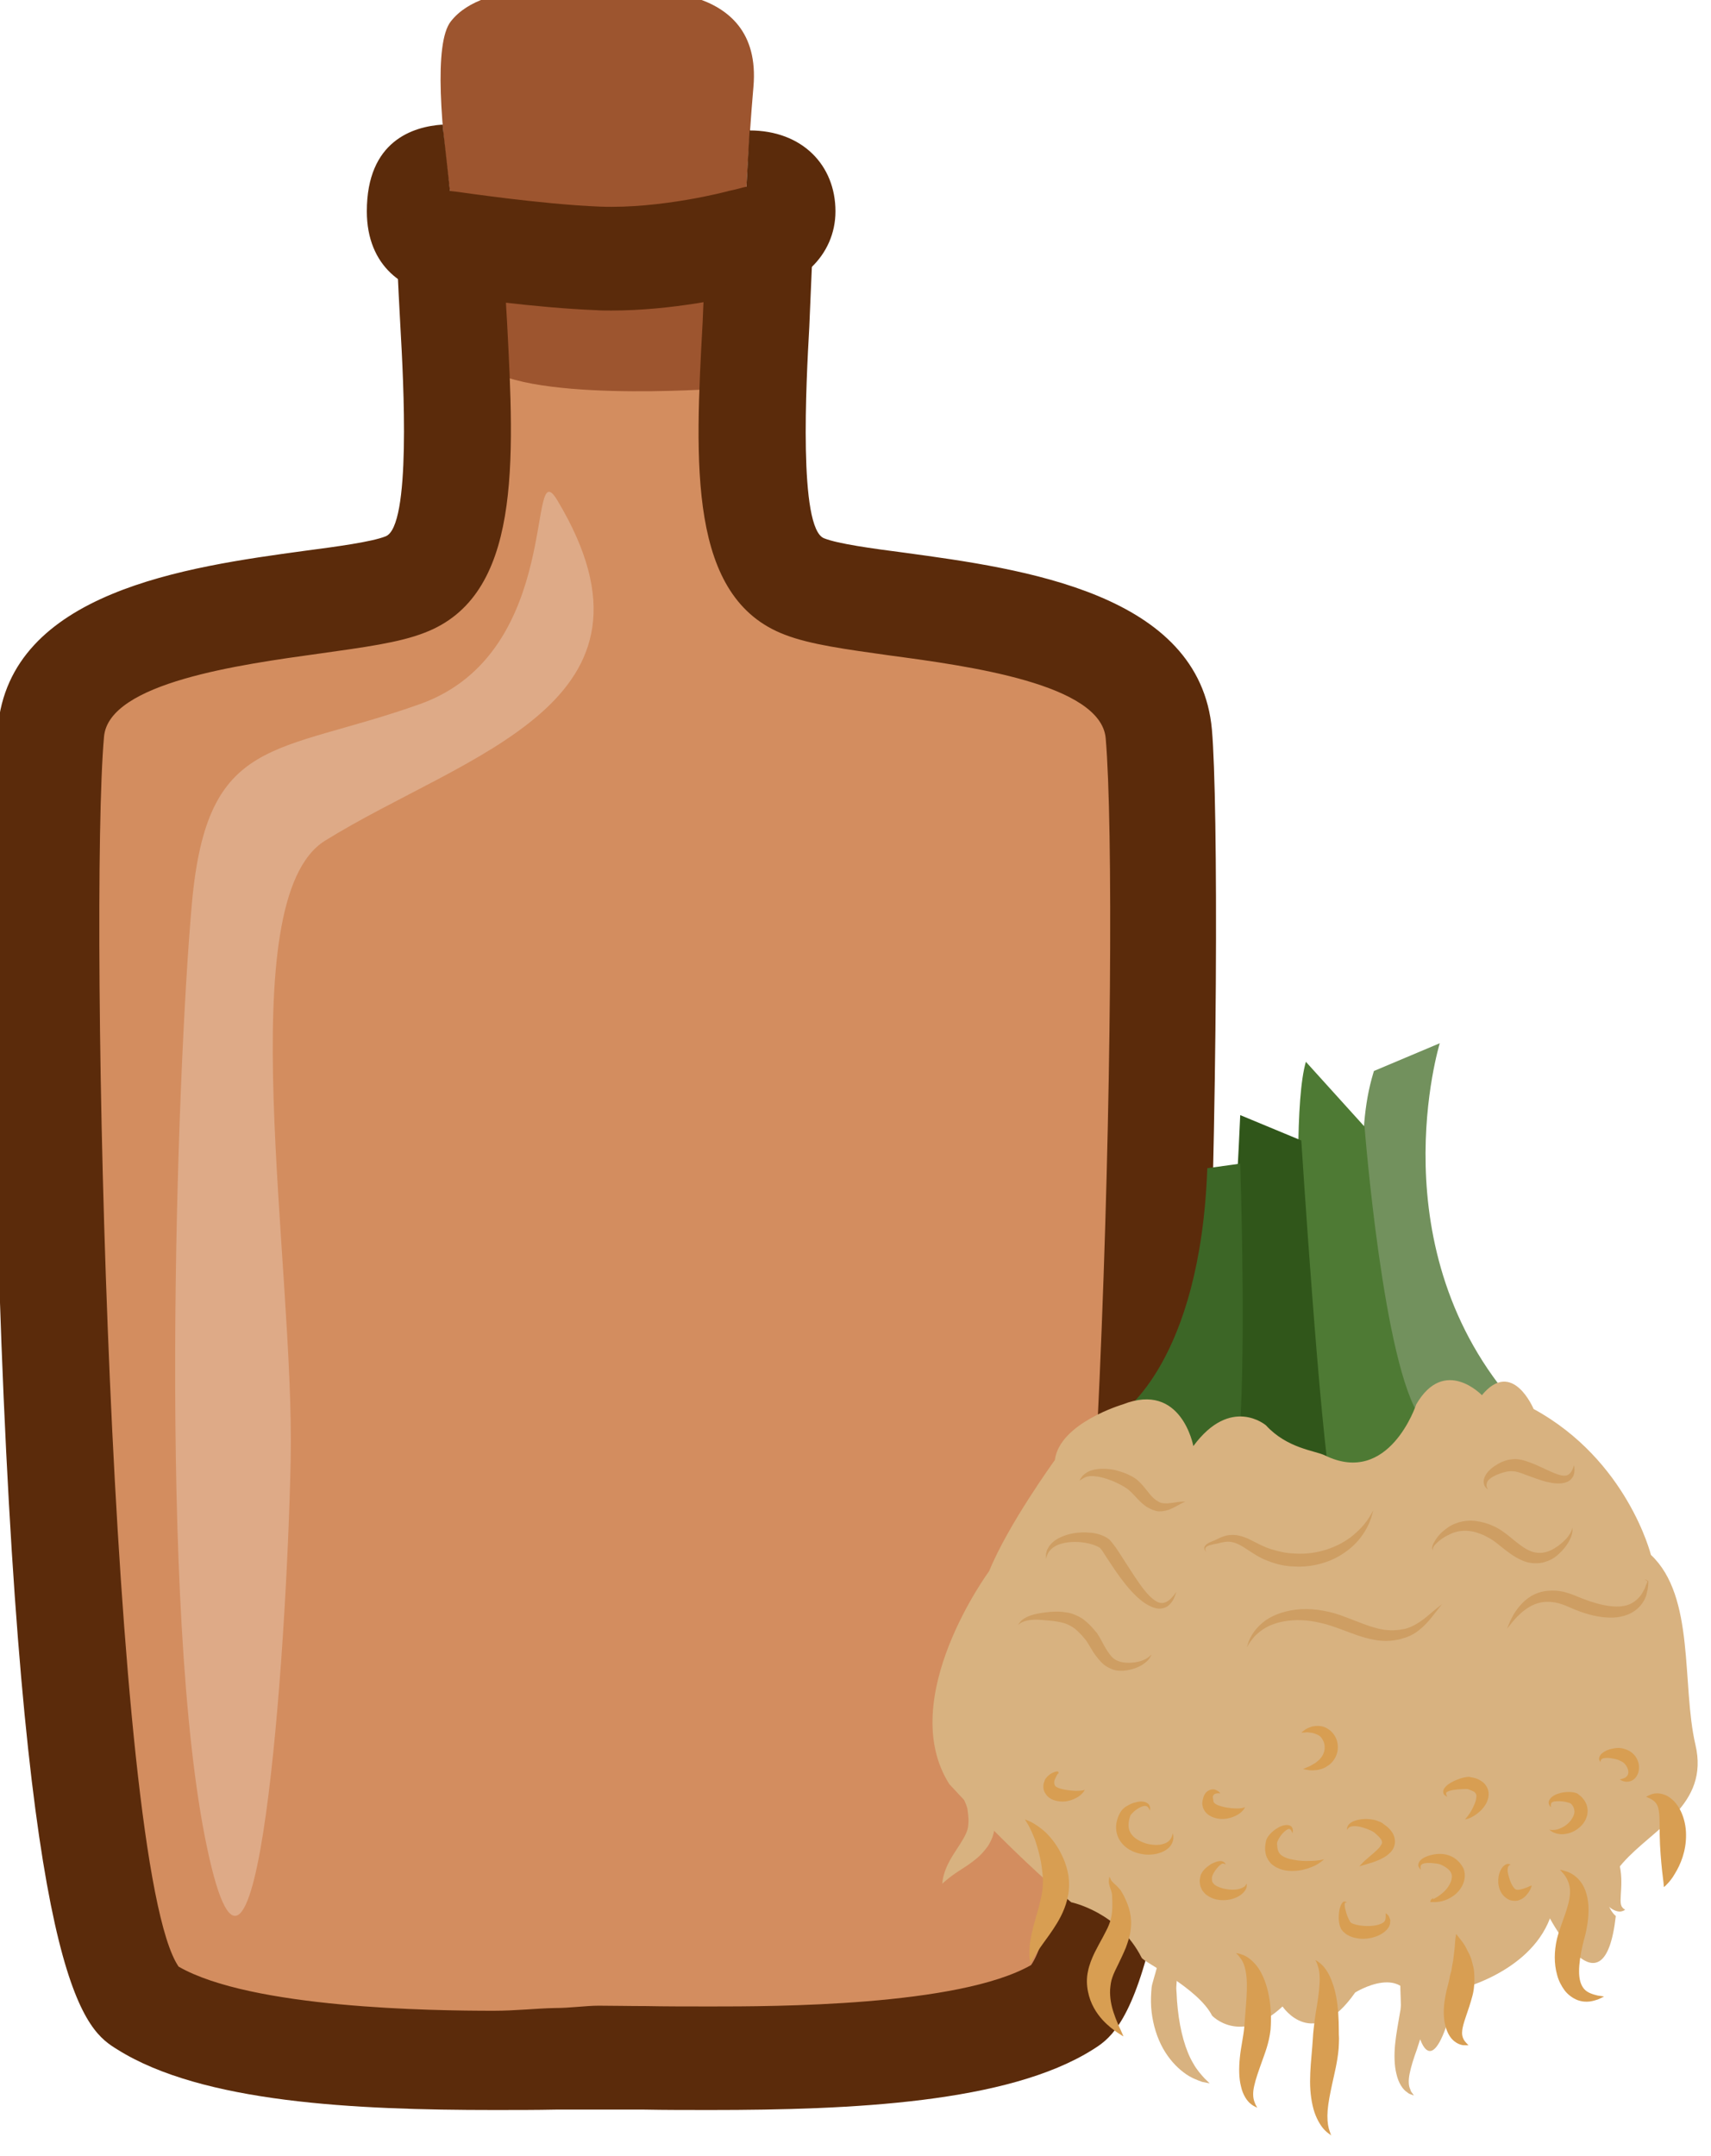 <?xml version="1.0" encoding="UTF-8" standalone="no"?>
<!-- Created with Inkscape (http://www.inkscape.org/) -->

<svg
   xmlns:dc="http://purl.org/dc/elements/1.1/"
   xmlns:cc="http://creativecommons.org/ns#"
   xmlns:rdf="http://www.w3.org/1999/02/22-rdf-syntax-ns#"
   xmlns:svg="http://www.w3.org/2000/svg"
   xmlns="http://www.w3.org/2000/svg"
   xmlns:sodipodi="http://sodipodi.sourceforge.net/DTD/sodipodi-0.dtd"
   xmlns:inkscape="http://www.inkscape.org/namespaces/inkscape"
   width="293.015mm"
   height="369.03mm"
   viewBox="0 0 293.015 369.03"
   version="1.1"
   id="svg8"
   inkscape:version="0.92.4 (5da689c313, 2019-01-14)"
   sodipodi:docname="Aroma celerové.svg">
  <defs
     id="defs2">
    <style
       type="text/css"
       id="style2"><![CDATA[
    .fil5 {fill:#2D1106;fill-rule:nonzero}
    .fil4 {fill:#562314;fill-rule:nonzero}
    .fil2 {fill:#5B2B0B;fill-rule:nonzero}
    .fil1 {fill:#9D552F;fill-rule:nonzero}
    .fil0 {fill:#E0E0E0;fill-rule:nonzero}
    .fil6 {fill:#E5E5E5;fill-rule:nonzero}
    .fil7 {fill:white;fill-rule:nonzero}
    .fil3 {fill:white;fill-rule:nonzero;}
   ]]></style>
    <style
       type="text/css"
       id="style2-3"><![CDATA[
    .fil2 {fill:#662E12;fill-rule:nonzero}
    .fil1 {fill:#7FA53D;fill-rule:nonzero}
    .fil3 {fill:#9B8138;fill-rule:nonzero}
    .fil0 {fill:#AACC79;fill-rule:nonzero}
   ]]></style>
    <style
       type="text/css"
       id="style2-34"><![CDATA[
    .fil0 {fill:#449306;fill-rule:nonzero}
   ]]></style>
    <style
       type="text/css"
       id="style2-6"><![CDATA[
    .fil1 {fill:#A63621;fill-rule:nonzero}
    .fil0 {fill:#45AF51;fill-rule:nonzero}
    .fil2 {fill:#ECC500;fill-rule:nonzero}
   ]]></style>
    <style
       type="text/css"
       id="style2-0"><![CDATA[
    .fil1 {fill:#8E8530;fill-rule:nonzero}
    .fil0 {fill:#A39C43;fill-rule:nonzero}
    .fil2 {fill:#A89F4A;fill-rule:nonzero}
    .fil3 {fill:#BFB85A;fill-rule:nonzero}
   ]]></style>
    <style
       type="text/css"
       id="style2-33"><![CDATA[
    .str0 {stroke:white;stroke-width:70.56}
    .fil1 {fill:#2E0F57;fill-rule:nonzero}
    .fil4 {fill:#451682;fill-rule:nonzero}
    .fil2 {fill:#8F6EC4;fill-rule:nonzero}
    .fil3 {fill:#B09ADB;fill-rule:nonzero}
    .fil0 {fill:white;fill-rule:nonzero}
   ]]></style>
    <style
       type="text/css"
       id="style2-69"><![CDATA[
    .fil1 {fill:#1D1928;fill-rule:nonzero}
    .fil3 {fill:#2D293D;fill-rule:nonzero}
    .fil2 {fill:#363349;fill-rule:nonzero}
    .fil0 {fill:#4B7903;fill-rule:nonzero}
    .fil4 {fill:#7C6447;fill-rule:nonzero}
    .fil5 {fill:#8E795C;fill-rule:nonzero}
   ]]></style>
    <style
       type="text/css"
       id="style2-07"><![CDATA[
    .fil5 {fill:#45AF51;fill-rule:nonzero}
    .fil4 {fill:#662E12;fill-rule:nonzero}
    .fil2 {fill:#93360C;fill-rule:nonzero}
    .fil3 {fill:#BF5D36;fill-rule:nonzero}
    .fil1 {fill:#CC5E21;fill-rule:nonzero}
    .fil0 {fill:#EAB234;fill-rule:nonzero}
   ]]></style>
    <style
       type="text/css"
       id="style2-2"><![CDATA[
    .fil0 {fill:#287C1C;fill-rule:nonzero}
    .fil5 {fill:#890A0A;fill-rule:nonzero}
    .fil2 {fill:#961212;fill-rule:nonzero}
    .fil4 {fill:#A30D0D;fill-rule:nonzero}
    .fil1 {fill:#AF1B1B;fill-rule:nonzero}
    .fil6 {fill:#B72020;fill-rule:nonzero}
    .fil3 {fill:#D14242;fill-rule:nonzero}
   ]]></style>
    <style
       type="text/css"
       id="style2-7"><![CDATA[
    .fil5 {fill:#2D1106;fill-rule:nonzero}
    .fil4 {fill:#562314;fill-rule:nonzero}
    .fil2 {fill:#5B2B0B;fill-rule:nonzero}
    .fil1 {fill:#9D552F;fill-rule:nonzero}
    .fil0 {fill:#E0E0E0;fill-rule:nonzero}
    .fil6 {fill:#E5E5E5;fill-rule:nonzero}
    .fil7 {fill:white;fill-rule:nonzero}
    .fil3 {fill:white;fill-rule:nonzero;}
   ]]></style>
    <style
       type="text/css"
       id="style2-3-4"><![CDATA[
    .fil2 {fill:#662E12;fill-rule:nonzero}
    .fil1 {fill:#7FA53D;fill-rule:nonzero}
    .fil3 {fill:#9B8138;fill-rule:nonzero}
    .fil0 {fill:#AACC79;fill-rule:nonzero}
   ]]></style>
    <style
       type="text/css"
       id="style2-34-5"><![CDATA[
    .fil0 {fill:#449306;fill-rule:nonzero}
   ]]></style>
    <style
       type="text/css"
       id="style2-6-8"><![CDATA[
    .fil1 {fill:#A63621;fill-rule:nonzero}
    .fil0 {fill:#45AF51;fill-rule:nonzero}
    .fil2 {fill:#ECC500;fill-rule:nonzero}
   ]]></style>
    <style
       type="text/css"
       id="style2-0-1"><![CDATA[
    .fil1 {fill:#8E8530;fill-rule:nonzero}
    .fil0 {fill:#A39C43;fill-rule:nonzero}
    .fil2 {fill:#A89F4A;fill-rule:nonzero}
    .fil3 {fill:#BFB85A;fill-rule:nonzero}
   ]]></style>
    <style
       type="text/css"
       id="style2-33-5"><![CDATA[
    .str0 {stroke:white;stroke-width:70.56}
    .fil1 {fill:#2E0F57;fill-rule:nonzero}
    .fil4 {fill:#451682;fill-rule:nonzero}
    .fil2 {fill:#8F6EC4;fill-rule:nonzero}
    .fil3 {fill:#B09ADB;fill-rule:nonzero}
    .fil0 {fill:white;fill-rule:nonzero}
   ]]></style>
    <style
       type="text/css"
       id="style2-69-2"><![CDATA[
    .fil1 {fill:#1D1928;fill-rule:nonzero}
    .fil3 {fill:#2D293D;fill-rule:nonzero}
    .fil2 {fill:#363349;fill-rule:nonzero}
    .fil0 {fill:#4B7903;fill-rule:nonzero}
    .fil4 {fill:#7C6447;fill-rule:nonzero}
    .fil5 {fill:#8E795C;fill-rule:nonzero}
   ]]></style>
    <style
       type="text/css"
       id="style2-07-7"><![CDATA[
    .fil5 {fill:#45AF51;fill-rule:nonzero}
    .fil4 {fill:#662E12;fill-rule:nonzero}
    .fil2 {fill:#93360C;fill-rule:nonzero}
    .fil3 {fill:#BF5D36;fill-rule:nonzero}
    .fil1 {fill:#CC5E21;fill-rule:nonzero}
    .fil0 {fill:#EAB234;fill-rule:nonzero}
   ]]></style>
    <style
       type="text/css"
       id="style2-2-8"><![CDATA[
    .fil0 {fill:#287C1C;fill-rule:nonzero}
    .fil5 {fill:#890A0A;fill-rule:nonzero}
    .fil2 {fill:#961212;fill-rule:nonzero}
    .fil4 {fill:#A30D0D;fill-rule:nonzero}
    .fil1 {fill:#AF1B1B;fill-rule:nonzero}
    .fil6 {fill:#B72020;fill-rule:nonzero}
    .fil3 {fill:#D14242;fill-rule:nonzero}
   ]]></style>
    <style
       type="text/css"
       id="style2-4"><![CDATA[
    .fil3 {fill:#4F78EE;fill-rule:nonzero}
    .fil4 {fill:#5C2123;fill-rule:nonzero}
    .fil9 {fill:#6022D6;fill-rule:nonzero}
    .fil1 {fill:#68652F;fill-rule:nonzero}
    .fil7 {fill:#7C7A89;fill-rule:nonzero}
    .fil5 {fill:#7F8599;fill-rule:nonzero}
    .fil6 {fill:#B9BABE;fill-rule:nonzero}
    .fil8 {fill:#CDCFD3;fill-rule:nonzero}
    .fil2 {fill:#E5C923;fill-rule:nonzero}
    .fil0 {fill:#F2E8BB;fill-rule:nonzero}
   ]]></style>
    <style
       type="text/css"
       id="style2-5"><![CDATA[
    .fil5 {fill:#2D1106;fill-rule:nonzero}
    .fil4 {fill:#562314;fill-rule:nonzero}
    .fil2 {fill:#5B2B0B;fill-rule:nonzero}
    .fil1 {fill:#9D552F;fill-rule:nonzero}
    .fil0 {fill:#E0E0E0;fill-rule:nonzero}
    .fil6 {fill:#E5E5E5;fill-rule:nonzero}
    .fil7 {fill:white;fill-rule:nonzero}
    .fil3 {fill:white;fill-rule:nonzero;}
   ]]></style>
    <style
       type="text/css"
       id="style2-3-3"><![CDATA[
    .fil2 {fill:#662E12;fill-rule:nonzero}
    .fil1 {fill:#7FA53D;fill-rule:nonzero}
    .fil3 {fill:#9B8138;fill-rule:nonzero}
    .fil0 {fill:#AACC79;fill-rule:nonzero}
   ]]></style>
    <style
       type="text/css"
       id="style2-34-3"><![CDATA[
    .fil0 {fill:#449306;fill-rule:nonzero}
   ]]></style>
    <style
       type="text/css"
       id="style2-6-6"><![CDATA[
    .fil1 {fill:#A63621;fill-rule:nonzero}
    .fil0 {fill:#45AF51;fill-rule:nonzero}
    .fil2 {fill:#ECC500;fill-rule:nonzero}
   ]]></style>
    <style
       type="text/css"
       id="style2-0-0"><![CDATA[
    .fil1 {fill:#8E8530;fill-rule:nonzero}
    .fil0 {fill:#A39C43;fill-rule:nonzero}
    .fil2 {fill:#A89F4A;fill-rule:nonzero}
    .fil3 {fill:#BFB85A;fill-rule:nonzero}
   ]]></style>
    <style
       type="text/css"
       id="style2-33-52"><![CDATA[
    .str0 {stroke:white;stroke-width:70.56}
    .fil1 {fill:#2E0F57;fill-rule:nonzero}
    .fil4 {fill:#451682;fill-rule:nonzero}
    .fil2 {fill:#8F6EC4;fill-rule:nonzero}
    .fil3 {fill:#B09ADB;fill-rule:nonzero}
    .fil0 {fill:white;fill-rule:nonzero}
   ]]></style>
    <style
       type="text/css"
       id="style2-69-29"><![CDATA[
    .fil1 {fill:#1D1928;fill-rule:nonzero}
    .fil3 {fill:#2D293D;fill-rule:nonzero}
    .fil2 {fill:#363349;fill-rule:nonzero}
    .fil0 {fill:#4B7903;fill-rule:nonzero}
    .fil4 {fill:#7C6447;fill-rule:nonzero}
    .fil5 {fill:#8E795C;fill-rule:nonzero}
   ]]></style>
    <style
       type="text/css"
       id="style2-07-3"><![CDATA[
    .fil5 {fill:#45AF51;fill-rule:nonzero}
    .fil4 {fill:#662E12;fill-rule:nonzero}
    .fil2 {fill:#93360C;fill-rule:nonzero}
    .fil3 {fill:#BF5D36;fill-rule:nonzero}
    .fil1 {fill:#CC5E21;fill-rule:nonzero}
    .fil0 {fill:#EAB234;fill-rule:nonzero}
   ]]></style>
    <style
       type="text/css"
       id="style2-2-0"><![CDATA[
    .fil0 {fill:#287C1C;fill-rule:nonzero}
    .fil5 {fill:#890A0A;fill-rule:nonzero}
    .fil2 {fill:#961212;fill-rule:nonzero}
    .fil4 {fill:#A30D0D;fill-rule:nonzero}
    .fil1 {fill:#AF1B1B;fill-rule:nonzero}
    .fil6 {fill:#B72020;fill-rule:nonzero}
    .fil3 {fill:#D14242;fill-rule:nonzero}
   ]]></style>
    <style
       type="text/css"
       id="style2-8">
   <![CDATA[
    .str0 {stroke:white;stroke-width:70.56}
    .fil3 {fill:#30561A;fill-rule:nonzero}
    .fil4 {fill:#3C6626;fill-rule:nonzero}
    .fil2 {fill:#4E7A34;fill-rule:nonzero}
    .fil1 {fill:#72915D;fill-rule:nonzero}
    .fil7 {fill:#CE9E63;fill-rule:nonzero}
    .fil6 {fill:#D89E52;fill-rule:nonzero}
    .fil5 {fill:#D8B280;fill-rule:nonzero}
    .fil0 {fill:white;fill-rule:nonzero}
   ]]>
  </style>
  </defs>
  <sodipodi:namedview
     id="base"
     pagecolor="#ffffff"
     bordercolor="#666666"
     borderopacity="1.0"
     inkscape:pageopacity="0.0"
     inkscape:pageshadow="2"
     inkscape:zoom="0.35"
     inkscape:cx="1458.7703"
     inkscape:cy="777.58084"
     inkscape:document-units="mm"
     inkscape:current-layer="Vrstva_x0020_1"
     showgrid="false"
     inkscape:window-width="1920"
     inkscape:window-height="1001"
     inkscape:window-x="-9"
     inkscape:window-y="-9"
     inkscape:window-maximized="1" />
  <g
     inkscape:label="Vrstva 1"
     inkscape:groupmode="layer"
     id="layer1"
     transform="translate(416.204,135.415)">
    <g
       inkscape:label="Vrstva 1"
       inkscape:groupmode="layer"
       transform="matrix(0.873,0,0,0.873,-38.26,-28.614)"
       id="layer1-8">
      <g
         inkscape:label="Vrstva 1"
         inkscape:groupmode="layer"
         transform="matrix(1.064,0,0,1.064,-32.549,55.262)"
         id="layer1-0">
        <g
           transform="matrix(0.072,0,0,0.072,-952.342,-1022.284)"
           id="Vrstva_x0020_1">
<path
   inkscape:connector-curvature="0"
   d="m 9881,12395 c 37,36 66,82 63,154 -13,352 -68,762 117,833 185,70 878,42 907,377 29,335 10,3098 -244,3257 -253,158 -892,131 -1189,131 -293,0 -907,26 -1161,-132 -253,-159 -273,-2925 -243,-3260 29,-335 721,-308 907,-378 185,-71 130,-476 117,-828 -3,-85 35,-135 84,-171 46,-32 75,-49 308,-49 260,0 291,24 334,66 z"
   style="fill:#d38d5f;fill-rule:nonzero"
   id="path7"
   class="fil0" />
<path
   inkscape:connector-curvature="0"
   d="m 9229,12807 c 0,0 -162,-760 -74,-872 87,-112 336,-80 404,-80 69,0 395,-32 371,247 -6,66 -14,188 -18,256 -15,209 -47,345 -73,517 0,0 -516,38 -610,-68 z"
   style="fill:#9d552f;fill-rule:nonzero"
   id="path9"
   class="fil1" />
<path
   inkscape:connector-curvature="0"
   d="m 9920,12214 -8,144 -9,2 -19,5 -18,4 c -2,1 -173,46 -329,40 -152,-6 -364,-38 -366,-38 l -18,-2 -19,-170 c -75,5 -194,41 -194,222 0,142 97,208 197,213 43,7 237,34 389,40 14,1 27,1 40,1 157,0 307,-34 357,-46 125,-8 217,-95 217,-208 0,-118 -85,-207 -220,-207 z"
   style="fill:#5b2b0b;fill-rule:nonzero"
   id="path11"
   class="fil2" />
<path
   inkscape:connector-curvature="0"
   d="m 11104,13748 c -31,-350 -485,-412 -786,-453 -85,-11 -172,-23 -207,-37 -66,-25 -46,-400 -38,-541 2,-55 5,-110 7,-163 1,-30 -1,-59 -8,-87 -66,64 -169,139 -268,156 -2,27 -3,53 -4,80 -20,364 -38,708 211,802 65,25 155,37 269,53 202,27 540,73 552,212 38,439 -16,2883 -191,3140 -186,106 -662,106 -820,106 -60,0 -116,0 -167,-1 -44,0 -84,-1 -120,-1 -34,0 -72,6 -113,6 -48,1 -100,7 -156,7 h -1 c -156,0 -620,-6 -806,-113 -176,-257 -230,-2709 -191,-3148 12,-139 350,-185 552,-213 114,-16 204,-28 268,-53 249,-94 231,-436 212,-797 -3,-47 -5,-93 -7,-140 -11,-6 -22,-13 -33,-20 0,0 0,0 0,-1 -16,-2 -32,-4 -47,-8 -42,-11 -89,-31 -118,-63 -16,-19 -34,-43 -46,-68 -25,53 -31,107 -30,150 2,54 5,109 8,164 8,140 28,511 -38,536 -35,14 -123,26 -207,37 -301,41 -756,104 -786,454 -16,182 -17,982 15,1713 67,1529 212,1620 291,1669 218,137 610,155 964,155 56,0 110,0 158,-1 41,0 78,0 112,0 34,0 73,0 116,0 52,1 109,1 170,1 361,0 760,-18 977,-154 78,-49 224,-140 290,-1668 32,-730 32,-1529 16,-1711 z"
   style="fill:#5b2b0b;fill-rule:nonzero"
   id="path13"
   class="fil2" />
<path
   inkscape:connector-curvature="0"
   d="m 9428,13161 c -81,-135 19,388 -351,521 -371,132 -546,76 -585,511 -39,436 -88,1820 39,2417 126,597 204,-493 214,-995 10,-502 -156,-1431 88,-1583 361,-224 907,-350 595,-871 z"
   style="fill:#deaa87;;fill-rule:nonzero"
   id="path15"
   class="fil3" />

 
 <g
   transform="matrix(0.511,0,0,0.511,6074.127,8584.519)"
   id="Vrstva_x0020_1-0">

  
  <path
   d="m 10879,13623 c -12,-34 -408,-1138 -235,-1771 4,-13 7,-26 11,-38 l 330,-139 c 0,0 -318,1032 388,1821 l -318,197 z"
   style="fill:#72915d;fill-rule:nonzero"
   id="path9-6"
   class="fil1"
   inkscape:connector-curvature="0" />

  <path
   d="m 10361,13821 c -11,-35 -152,-1694 -47,-2053 l 294,325 c 0,0 94,1206 283,1461 l -153,348 z"
   style="fill:#4e7a34;fill-rule:nonzero"
   id="path11-4"
   class="fil2"
   inkscape:connector-curvature="0" />

  <path
   d="m 9891,13739 c 0,0 82,-1403 94,-1704 l 306,127 c 0,0 94,1473 153,1763 z"
   style="fill:#30561a;fill-rule:nonzero"
   id="path13-7"
   class="fil3"
   inkscape:connector-curvature="0" />

  <path
   d="m 9385,13531 c 0,0 400,-255 435,-1230 l 165,-23 c 0,0 35,1044 -12,1438 l -294,58 -282,-290 z"
   style="fill:#3c6626;fill-rule:nonzero"
   id="path15-7"
   class="fil4"
   inkscape:connector-curvature="0" />

  <path
   d="m 9397,13484 c 0,0 -317,93 -341,279 0,0 -235,324 -329,556 0,0 -471,638 -200,1067 0,0 317,348 611,592 0,0 237,48 353,278 12,23 282,151 353,290 0,0 141,151 353,-46 0,0 153,232 364,-70 0,0 259,-162 294,93 36,255 118,313 212,-105 0,0 364,-81 470,-359 0,0 271,510 330,-12 0,0 -118,-93 35,-266 153,-174 435,-290 364,-592 -70,-301 0,-742 -223,-951 0,0 -118,-475 -588,-731 0,0 -106,-255 -259,-69 0,0 -188,-197 -329,46 0,0 -136,414 -459,255 -47,-23 -188,-34 -294,-150 0,0 -176,-151 -364,104 0,0 -59,-325 -353,-209 z"
   style="fill:#d8b280;fill-rule:nonzero"
   id="path17"
   class="fil5"
   inkscape:connector-curvature="0" />

  <path
   d="m 8933,16285 c 0,0 -2,-11 -4,-33 -1,-21 -1,-53 6,-90 11,-75 51,-171 60,-256 1,-21 2,-42 0,-63 -2,-21 -5,-44 -8,-64 -8,-42 -19,-80 -30,-113 -12,-31 -24,-57 -34,-75 -11,-18 -17,-28 -17,-28 0,0 11,4 31,13 19,10 46,27 75,54 28,28 58,66 80,114 12,24 21,50 28,79 7,30 9,63 6,96 -7,66 -33,120 -58,162 -26,43 -51,76 -72,105 -21,29 -36,53 -47,71 -11,18 -16,28 -16,28 z"
   style="fill:#d89e52;fill-rule:nonzero"
   id="path19"
   class="fil6"
   inkscape:connector-curvature="0" />

  <path
   d="m 9400,16650 c 0,0 -11,-6 -30,-19 -19,-13 -47,-33 -76,-65 -29,-32 -60,-79 -72,-141 -6,-30 -8,-65 0,-101 7,-35 20,-66 34,-95 14,-28 28,-53 40,-75 12,-24 24,-44 31,-63 16,-38 18,-79 17,-116 0,-9 -1,-19 -1,-27 -1,-10 0,-12 -3,-21 -3,-14 -10,-27 -12,-40 -3,-12 -1,-22 0,-28 1,-6 1,-9 1,-9 0,0 2,3 5,8 2,6 5,13 13,20 6,8 18,15 29,29 3,3 7,7 10,11 3,5 6,10 8,14 5,8 10,17 14,27 18,37 37,92 28,156 -3,32 -14,62 -24,90 -12,29 -25,56 -37,81 -13,26 -24,48 -31,69 -7,19 -9,39 -11,60 -2,41 6,82 18,117 12,36 25,65 35,86 9,21 14,32 14,32 z"
   style="fill:#d89e52;fill-rule:nonzero"
   id="path21"
   class="fil6"
   inkscape:connector-curvature="0" />

  <path
   d="m 9832,16885 c 0,0 -13,-2 -37,-7 -22,-8 -58,-20 -94,-48 -36,-27 -74,-68 -103,-120 -29,-52 -49,-115 -57,-182 -4,-34 -4,-67 -2,-98 1,-9 1,-17 2,-25 2,-15 4,-19 6,-27 4,-13 7,-27 11,-39 14,-51 28,-95 35,-132 8,-37 10,-68 3,-87 -6,-19 -21,-26 -20,-26 0,0 4,0 10,1 7,1 16,5 27,13 21,18 38,54 47,98 9,43 11,95 8,150 -1,14 -2,28 -3,42 0,6 -1,15 0,15 0,4 0,12 1,18 1,27 3,54 6,82 12,111 39,208 78,273 19,34 41,57 56,74 17,16 26,25 26,25 z"
   style="fill:#d8b280;fill-rule:nonzero"
   id="path23"
   class="fil5"
   inkscape:connector-curvature="0" />

  <path
   d="m 10070,17007 c 1,-1 -12,-3 -31,-18 -19,-14 -41,-46 -50,-88 -11,-42 -11,-92 -6,-144 5,-51 18,-107 22,-151 8,-110 20,-206 9,-273 -5,-33 -15,-59 -28,-75 -12,-17 -22,-25 -22,-25 0,0 13,0 35,9 22,8 52,30 77,66 49,73 70,190 61,308 -8,70 -29,119 -45,165 -16,45 -30,84 -37,117 -8,33 -6,61 1,79 6,19 15,29 14,30 z"
   style="fill:#d89e52;fill-rule:nonzero"
   id="path25"
   class="fil6"
   inkscape:connector-curvature="0" />

  <path
   d="m 10441,17146 c 0,0 -3,-2 -8,-6 -5,-4 -13,-9 -22,-18 -18,-17 -39,-49 -54,-92 -14,-43 -22,-97 -22,-154 0,-57 6,-117 11,-175 1,-14 2,-28 3,-41 1,-17 2,-33 4,-48 3,-30 7,-58 11,-84 9,-52 16,-98 18,-136 3,-39 0,-70 -7,-91 -3,-11 -6,-19 -9,-25 -3,-5 -5,-8 -5,-8 0,0 3,1 9,4 5,4 14,9 23,18 18,17 40,49 54,92 16,42 25,94 29,150 2,28 3,58 3,87 0,13 0,27 1,41 0,18 -1,35 -2,52 -6,67 -21,124 -32,175 -11,51 -20,96 -23,134 -3,37 0,69 6,91 3,11 7,19 8,25 3,6 4,9 4,9 z"
   style="fill:#d89e52;fill-rule:nonzero"
   id="path27"
   class="fil6"
   inkscape:connector-curvature="0" />

  <path
   d="m 10855,16946 c 0,0 -3,-1 -8,-3 -6,-3 -16,-4 -25,-13 -22,-13 -44,-47 -54,-91 -11,-43 -12,-95 -7,-149 5,-53 17,-112 25,-162 3,-14 3,-21 4,-33 0,-13 -1,-26 -1,-39 -1,-27 -2,-52 -2,-77 -2,-49 -5,-93 -13,-127 -7,-34 -18,-56 -36,-62 -19,-5 -33,0 -33,-1 1,1 7,-11 33,-19 13,-4 33,-1 50,10 18,10 33,26 46,44 27,37 47,84 63,137 7,26 14,54 18,84 2,15 4,30 5,46 2,17 0,40 -3,56 -11,67 -31,117 -46,166 -17,47 -30,88 -37,123 -7,34 -6,63 4,81 2,11 9,16 12,21 3,5 5,8 5,8 z"
   style="fill:#d8b280;fill-rule:nonzero"
   id="path29"
   class="fil5"
   inkscape:connector-curvature="0" />

  <path
   d="m 11129,16694 c 0,0 -9,1 -27,0 -17,-2 -47,-14 -67,-45 -20,-31 -29,-72 -30,-112 -1,-41 6,-83 15,-122 5,-19 10,-36 13,-52 2,-17 8,-32 11,-48 2,-15 5,-30 8,-45 2,-14 3,-29 5,-42 4,-26 4,-50 6,-66 2,-16 4,-25 4,-25 0,0 6,7 16,20 10,13 26,31 38,58 7,13 15,28 21,45 5,17 10,35 14,56 4,39 4,88 -7,129 -21,81 -50,140 -52,181 -2,20 5,38 15,50 9,11 17,18 17,18 z"
   style="fill:#d89e52;fill-rule:nonzero"
   id="path31"
   class="fil6"
   inkscape:connector-curvature="0" />

  <path
   d="m 11808,16450 c 0,0 -10,6 -31,15 -20,6 -55,20 -102,3 -23,-9 -47,-26 -64,-48 -17,-23 -31,-50 -38,-78 -16,-57 -15,-118 -1,-180 8,-32 17,-55 25,-79 8,-24 17,-46 23,-66 13,-41 20,-77 17,-106 -3,-30 -16,-55 -28,-71 -13,-16 -22,-25 -22,-25 0,0 12,2 34,9 21,7 53,24 78,63 24,39 34,93 31,147 -1,27 -5,54 -10,81 -5,27 -14,55 -19,77 -11,47 -18,94 -18,132 0,39 8,68 25,88 18,21 48,28 67,33 21,3 33,5 33,5 z"
   style="fill:#d89e52;fill-rule:nonzero"
   id="path33"
   class="fil6"
   inkscape:connector-curvature="0" />

  <path
   d="m 11914,16015 c -1,0 -5,6 -20,9 -14,3 -39,-4 -59,-22 -41,-34 -67,-92 -74,-153 -5,-62 10,-116 26,-154 7,-19 15,-35 21,-45 5,-11 9,-17 9,-17 0,0 4,5 11,16 7,10 16,25 25,44 17,38 35,89 40,143 5,54 -2,101 -2,132 0,16 2,28 9,36 6,8 14,11 14,11 z"
   style="fill:#d8b280;fill-rule:nonzero"
   id="path35"
   class="fil5"
   inkscape:connector-curvature="0" />

  <path
   d="m 12108,15902 c 0,0 -1,-8 -2,-23 -2,-14 -4,-34 -7,-59 -5,-48 -11,-113 -12,-179 -1,-65 2,-118 -12,-148 -7,-16 -22,-28 -35,-34 -12,-6 -21,-9 -21,-9 0,0 7,-5 22,-11 14,-6 41,-12 74,2 16,6 31,18 45,32 13,14 24,31 33,49 17,36 26,77 26,118 1,82 -28,150 -56,195 -13,23 -27,40 -38,51 -10,11 -17,16 -17,16 z"
   style="fill:#d89e52;fill-rule:nonzero"
   id="path37"
   class="fil6"
   inkscape:connector-curvature="0" />

  <path
   d="m 8492,15885 c 0,0 0,-10 4,-29 4,-19 12,-46 28,-76 30,-62 95,-133 98,-187 3,-22 1,-47 -3,-74 0,-17 -14,-45 -25,-70 -12,-26 -23,-52 -28,-77 -6,-24 -4,-48 4,-63 l 5,-10 5,2 c 7,2 11,5 14,8 2,2 5,5 6,6 4,3 6,5 6,5 0,0 -2,0 -8,1 -4,0 -15,-3 -18,0 3,-2 5,-4 10,-9 6,24 35,48 77,85 11,9 22,20 33,34 12,13 24,29 34,52 14,35 26,79 19,129 -4,33 -18,63 -34,87 -17,23 -35,43 -52,57 -35,30 -67,49 -93,66 -26,17 -46,32 -60,44 -15,12 -22,19 -22,19 z"
   style="fill:#d8b280;fill-rule:nonzero"
   id="path39"
   class="fil5"
   inkscape:connector-curvature="0" />

  <path
   d="m 9665,14424 c 0,0 -1,3 -3,8 -2,6 -5,15 -10,25 -5,11 -13,23 -27,35 -14,12 -39,19 -63,13 -48,-12 -88,-48 -125,-88 -37,-41 -72,-90 -105,-141 -9,-13 -17,-26 -25,-38 -7,-12 -16,-25 -22,-32 -3,-4 -14,-10 -24,-14 -11,-5 -23,-8 -35,-11 -47,-11 -94,-10 -130,-1 -37,8 -61,28 -72,46 -6,10 -8,18 -10,24 -1,5 -2,8 -2,8 0,0 0,-3 0,-9 -1,-6 -1,-15 2,-26 6,-24 30,-56 70,-73 40,-19 93,-29 152,-23 14,1 29,4 45,9 16,6 32,11 50,27 13,14 21,26 31,39 9,13 17,26 25,38 34,52 64,101 94,143 29,41 60,77 90,91 31,15 58,-7 72,-23 8,-8 13,-15 16,-20 4,-5 6,-7 6,-7 z"
   style="fill:#ce9e63;fill-rule:nonzero"
   id="path41"
   class="fil7"
   inkscape:connector-curvature="0" />

  <path
   d="m 10652,14015 c 0,0 -4,13 -11,38 -8,24 -23,59 -52,97 -28,38 -73,77 -131,106 -58,28 -130,45 -205,40 -47,-1 -92,-13 -132,-29 -41,-15 -76,-40 -104,-58 -28,-19 -53,-32 -78,-36 -24,-4 -48,3 -67,8 h -1 c -31,6 -54,10 -60,22 -3,6 0,12 1,15 2,4 3,6 3,6 0,0 -2,-2 -4,-5 -2,-3 -7,-8 -6,-18 5,-20 33,-28 59,-39 0,0 0,0 -1,0 19,-9 44,-23 78,-24 33,-2 70,11 102,28 34,17 63,33 99,44 36,11 74,20 115,21 130,9 244,-44 307,-103 33,-29 55,-58 68,-79 13,-22 20,-34 20,-34 z"
   style="fill:#ce9e63;fill-rule:nonzero"
   id="path43"
   class="fil7"
   inkscape:connector-curvature="0" />

  <path
   d="m 10996,14485 c 0,0 -14,18 -41,52 -13,17 -30,38 -53,60 -23,21 -53,45 -95,57 1,0 1,0 2,-1 -43,16 -99,21 -154,10 -56,-10 -110,-32 -164,-52 -36,-13 -69,-25 -102,-32 -34,-8 -67,-13 -98,-14 -63,-2 -119,9 -162,29 -43,21 -72,49 -88,72 -9,10 -13,20 -18,26 -4,7 -6,10 -6,10 0,0 2,-4 4,-11 3,-7 5,-18 11,-30 12,-27 36,-63 80,-95 44,-31 108,-52 178,-56 71,-4 152,11 224,40 56,21 107,43 154,55 47,13 90,13 128,6 h 1 c 34,-5 62,-21 87,-37 24,-16 44,-33 60,-47 33,-28 52,-42 52,-42 z"
   style="fill:#ce9e63;fill-rule:nonzero"
   id="path45"
   class="fil7"
   inkscape:connector-curvature="0" />

  <path
   d="m 11649,14102 c 0,0 1,5 1,15 -1,11 -4,26 -13,44 -8,17 -22,38 -41,58 -20,20 -43,43 -84,54 0,0 1,0 2,0 -34,11 -81,10 -120,-9 -39,-17 -72,-44 -104,-69 -23,-19 -43,-35 -66,-46 -23,-13 -46,-21 -69,-27 -45,-10 -88,-4 -120,13 -34,15 -59,36 -73,51 -7,8 -11,15 -12,21 0,6 3,8 2,8 1,0 -3,-2 -5,-8 -1,-6 1,-16 6,-26 11,-21 29,-49 64,-74 33,-27 88,-46 147,-39 29,4 59,11 88,25 29,12 56,32 80,51 32,26 61,51 89,66 28,16 55,20 81,17 l 2,-1 c 24,-2 51,-17 71,-31 20,-14 36,-29 48,-43 11,-14 19,-26 22,-36 3,-9 4,-14 4,-14 z"
   style="fill:#ce9e63;fill-rule:nonzero"
   id="path47"
   class="fil7"
   inkscape:connector-curvature="0" />

  <path
   d="m 11658,13789 c 0,0 0,2 1,6 0,3 1,9 1,17 0,8 -1,17 -5,29 -5,11 -15,24 -31,31 -32,14 -69,8 -104,0 -35,-9 -71,-23 -107,-36 -24,-10 -48,-17 -61,-17 h -3 c -20,-2 -49,6 -69,14 -21,8 -39,18 -50,29 -10,11 -12,24 -10,34 3,9 6,14 6,14 0,0 -5,-3 -12,-11 -7,-8 -14,-27 -5,-49 8,-21 26,-40 49,-56 12,-8 25,-16 39,-22 15,-6 31,-12 52,-13 -1,0 -2,0 -3,0 35,-4 63,6 91,16 39,14 72,32 102,45 29,13 56,23 75,21 18,-1 30,-18 36,-31 3,-7 5,-12 6,-16 1,-3 2,-5 2,-5 z"
   style="fill:#ce9e63;fill-rule:nonzero"
   id="path49"
   class="fil7"
   inkscape:connector-curvature="0" />

  <path
   d="m 9541,14737 c 0,0 -1,2 -4,7 -2,5 -6,12 -13,20 -14,16 -41,35 -79,46 -20,5 -40,10 -66,8 -26,0 -54,-13 -77,-30 -22,-19 -39,-42 -54,-64 -7,-12 -14,-23 -21,-35 l -10,-16 -3,-4 c 0,-1 0,0 -1,-2 l -6,-7 c -16,-21 -34,-38 -50,-52 -18,-13 -36,-23 -57,-29 -41,-11 -86,-13 -121,-16 -35,-2 -63,2 -81,10 -10,3 -16,8 -20,11 -5,3 -7,5 -7,5 0,0 2,-2 5,-7 3,-4 8,-11 16,-18 17,-14 47,-27 85,-33 19,-4 39,-6 61,-8 23,-1 47,-2 74,3 27,3 56,15 82,31 24,18 46,39 64,62 l 7,8 c 2,2 4,4 5,7 l 3,5 11,18 c 6,12 13,23 19,35 12,22 24,40 37,55 25,28 63,33 99,31 34,-2 61,-11 78,-22 9,-5 14,-10 18,-14 4,-3 6,-5 6,-5 z"
   style="fill:#ce9e63;fill-rule:nonzero"
   id="path51"
   class="fil7"
   inkscape:connector-curvature="0" />

  <path
   d="m 9709,13971 c 0,0 -8,4 -22,11 -14,7 -32,19 -60,30 -14,4 -30,9 -51,8 -13,-1 -21,-5 -31,-8 -9,-4 -19,-9 -28,-14 -35,-23 -61,-59 -86,-81 -11,-11 -27,-20 -43,-29 -16,-8 -31,-16 -47,-22 -31,-12 -60,-20 -85,-22 -24,-3 -45,2 -57,10 -13,7 -19,13 -19,13 0,0 2,-8 12,-21 10,-13 31,-29 61,-35 30,-6 67,-6 105,2 19,5 38,11 58,19 19,9 40,18 59,36 36,34 53,66 76,86 6,5 11,9 17,13 5,3 12,7 16,9 11,4 24,4 36,4 26,-2 49,-7 64,-8 16,-1 25,-1 25,-1 z"
   style="fill:#ce9e63;fill-rule:nonzero"
   id="path53"
   class="fil7"
   inkscape:connector-curvature="0" />

  <path
   d="m 12011,14363 c 0,0 1,0 4,-1 3,0 9,3 15,8 v 1 1 c 0,5 -1,12 -1,21 -1,9 -2,20 -6,33 -4,25 -20,59 -53,86 -34,28 -85,42 -135,40 -51,-1 -104,-14 -155,-33 -31,-11 -58,-26 -81,-33 -25,-9 -49,-13 -72,-13 -46,-1 -86,18 -116,41 -31,23 -52,48 -66,65 -14,18 -22,27 -22,27 0,0 4,-12 13,-32 9,-21 24,-51 52,-83 14,-16 32,-33 54,-46 23,-14 51,-24 82,-27 30,-3 62,-1 93,8 33,9 59,22 86,32 93,36 187,54 244,22 28,-16 48,-39 58,-61 7,-10 10,-20 13,-29 4,-8 6,-14 8,-19 1,1 1,1 1,2 -10,-13 -17,-9 -16,-10 z"
   style="fill:#ce9e63;fill-rule:nonzero"
   id="path55"
   class="fil7"
   inkscape:connector-curvature="0" />

  <path
   d="m 9647,15633 c -1,0 4,7 3,23 0,16 -10,43 -37,60 -26,17 -63,26 -103,23 -40,-4 -87,-18 -120,-59 -17,-21 -26,-47 -27,-72 -1,-24 5,-46 13,-65 5,-9 8,-17 18,-29 8,-8 15,-14 23,-18 16,-10 31,-16 46,-19 15,-4 28,-5 42,-2 14,4 23,12 26,20 3,8 3,14 2,18 0,4 -1,7 -1,7 0,0 -1,-10 -10,-19 -10,-10 -26,-6 -47,6 -10,6 -21,14 -30,24 -5,4 -9,10 -11,14 -1,2 -3,10 -5,17 -7,29 -5,56 13,78 17,22 48,37 76,45 30,7 59,8 80,1 22,-5 36,-19 42,-32 6,-13 6,-22 7,-21 z"
   style="fill:#d89e52;fill-rule:nonzero"
   id="path57"
   class="fil6"
   inkscape:connector-curvature="0" />

  <path
   d="m 10017,15885 c 0,0 0,1 1,4 -1,3 0,8 -1,14 -3,11 -13,27 -32,40 -18,12 -43,22 -72,24 -29,2 -63,-1 -96,-25 -8,-5 -15,-15 -22,-23 -4,-9 -10,-19 -11,-29 -2,-10 -3,-20 -1,-29 2,-9 2,-17 7,-26 9,-17 19,-26 29,-34 10,-8 20,-15 29,-19 20,-9 39,-14 52,-7 12,6 11,15 12,14 0,1 -5,-5 -14,-5 -8,1 -19,11 -30,24 -10,12 -23,32 -25,47 0,4 0,15 2,20 0,4 4,5 5,8 3,3 4,6 8,8 13,10 36,18 56,21 21,4 41,4 58,1 16,-3 28,-9 36,-15 6,-7 9,-13 9,-13 z"
   style="fill:#d89e52;fill-rule:nonzero"
   id="path59"
   class="fil6"
   inkscape:connector-curvature="0" />

  <path
   d="m 10405,15763 c 0,0 -5,5 -16,13 -11,8 -27,19 -50,27 -23,9 -52,17 -85,18 -34,1 -76,-3 -114,-36 -14,-15 -25,-34 -28,-53 -4,-19 -2,-35 0,-51 0,2 0,3 0,4 2,-25 12,-36 21,-47 9,-10 18,-18 28,-25 19,-13 38,-22 58,-22 10,0 21,4 25,11 5,7 4,13 5,18 -2,8 -2,13 -2,13 0,0 -2,-4 -5,-12 -4,-7 -11,-14 -20,-8 -9,4 -22,16 -33,30 -5,7 -10,15 -14,23 -2,5 -3,8 -5,12 0,2 0,3 0,5 -1,1 2,1 -2,2 l 2,3 c 0,21 5,39 17,51 15,14 43,23 70,27 26,5 53,6 75,5 22,0 40,-2 53,-4 13,-3 20,-4 20,-4 z"
   style="fill:#d89e52;fill-rule:nonzero"
   id="path61"
   class="fil6"
   inkscape:connector-curvature="0" />

  <path
   d="m 10009,15502 c 0,0 -2,4 -7,12 -6,7 -15,17 -29,25 -15,9 -33,16 -55,20 -22,3 -47,3 -75,-9 -15,-7 -31,-18 -40,-36 -5,-8 -6,-17 -8,-26 -1,-8 1,-16 2,-24 0,1 0,2 0,3 3,-18 10,-36 25,-46 15,-10 31,-10 40,-6 19,8 23,18 23,18 0,0 -11,-3 -24,1 -7,2 -11,8 -13,13 -1,4 1,12 2,20 v 3 c 2,6 3,10 7,12 2,3 7,5 14,9 27,11 66,17 92,17 14,1 25,-1 33,-2 8,-3 13,-4 13,-4 z"
   style="fill:#d89e52;fill-rule:nonzero"
   id="path63"
   class="fil6"
   inkscape:connector-curvature="0" />

  <path
   d="m 9206,15415 c 0,0 -2,4 -7,11 -5,7 -14,16 -28,25 -26,15 -69,34 -124,14 -14,-6 -28,-15 -37,-30 -10,-13 -13,-31 -11,-45 0,-7 3,-12 5,-18 1,-5 4,-12 8,-16 7,-9 14,-15 21,-20 13,-8 26,-14 37,-13 6,0 4,7 4,9 0,3 0,5 0,5 0,0 0,-1 1,-2 0,-1 1,-5 -3,-2 -4,4 -9,14 -14,25 -3,6 -5,12 -5,18 0,3 0,11 2,14 4,9 6,9 18,15 25,10 63,14 88,15 13,0 24,-1 32,-2 8,-2 13,-3 13,-3 z"
   style="fill:#d89e52;fill-rule:nonzero"
   id="path65"
   class="fil6"
   inkscape:connector-curvature="0" />

  <path
   d="m 10714,16033 c 0,0 8,4 15,14 2,6 7,13 8,22 -1,5 0,10 -1,15 -1,5 -3,11 -6,17 -12,21 -36,38 -63,48 -28,10 -59,15 -93,10 -18,-3 -34,-7 -51,-17 -8,-4 -15,-11 -22,-17 -4,-4 -8,-10 -11,-14 -1,-4 -4,-9 -5,-12 -9,-31 -7,-55 -4,-76 3,-20 9,-37 20,-47 6,-3 12,-1 15,1 3,2 4,4 4,4 0,1 -5,-6 -11,2 -2,7 0,22 5,39 4,17 12,38 22,54 4,8 24,14 47,18 48,7 94,2 118,-14 12,-7 13,-21 13,-31 z"
   style="fill:#d89e52;fill-rule:nonzero"
   id="path67"
   class="fil6"
   inkscape:connector-curvature="0" />

  <path
   d="m 10582,15798 c 0,0 4,-5 13,-14 8,-9 21,-21 37,-34 16,-14 36,-30 51,-47 6,-9 13,-18 13,-24 -1,-5 0,-8 -6,-17 -6,-8 -15,-18 -25,-26 -6,-6 -7,-7 -12,-10 -5,-3 -10,-6 -15,-8 -22,-10 -45,-17 -63,-20 -19,-3 -34,-1 -43,4 -9,6 -11,14 -12,13 1,0 -2,-7 4,-19 6,-13 25,-25 48,-30 24,-6 52,-7 83,-1 8,2 16,4 24,8 9,2 20,9 25,14 14,9 29,21 41,39 13,17 20,47 12,70 -8,25 -24,37 -36,47 -27,19 -52,28 -72,35 -41,12 -67,20 -67,20 z"
   style="fill:#d89e52;fill-rule:nonzero"
   id="path69"
   class="fil6"
   inkscape:connector-curvature="0" />

  <path
   d="m 10952,15954 c 0,0 0,2 0,6 -1,4 -5,9 -3,12 -2,-1 -4,-3 -6,-5 17,-8 44,-22 68,-47 24,-24 43,-64 31,-88 -6,-16 -28,-32 -51,-42 -8,-4 -22,-6 -34,-7 -11,-2 -23,-2 -33,-2 -20,1 -33,6 -35,16 -2,11 2,18 2,18 0,0 -7,-3 -13,-17 -2,-7 0,-19 8,-28 8,-9 18,-15 30,-20 41,-18 137,-35 187,57 15,35 5,72 -10,96 -15,25 -35,41 -54,52 -40,23 -75,23 -95,22 h -7 l 1,-5 c 3,-11 10,-11 12,-13 1,-3 2,-5 2,-5 z"
   style="fill:#d89e52;fill-rule:nonzero"
   id="path71"
   class="fil6"
   inkscape:connector-curvature="0" />

  <path
   d="m 11111,15563 c 0,0 18,-18 35,-49 8,-16 18,-35 21,-54 2,-10 2,-18 0,-23 -3,-5 -4,-8 -11,-13 -7,-4 -17,-8 -28,-12 0,-2 -16,-1 -27,-1 -23,1 -44,3 -61,7 -16,5 -25,8 -23,17 1,9 6,15 6,15 0,-1 -6,-1 -15,-10 -5,-4 -8,-16 -4,-26 4,-10 12,-17 21,-25 18,-13 40,-24 66,-32 7,-2 14,-4 21,-5 4,-1 7,-1 13,-2 7,-1 13,1 17,2 16,2 34,7 51,19 18,10 33,33 36,54 3,22 -3,39 -9,53 -14,28 -33,45 -49,57 -17,13 -32,20 -43,24 -11,3 -17,4 -17,4 z"
   style="fill:#d89e52;fill-rule:nonzero"
   id="path73"
   class="fil6"
   inkscape:connector-curvature="0" />

  <path
   d="m 11534,15615 c 0,-1 28,7 61,-10 16,-7 33,-20 46,-36 12,-17 22,-37 18,-53 -1,-13 -14,-35 -26,-36 -20,-7 -43,-9 -60,-8 -18,0 -29,4 -31,14 -2,9 2,16 1,16 0,0 -1,-1 -3,-3 -3,-2 -6,-6 -8,-12 -3,-7 -2,-18 5,-26 6,-9 16,-16 26,-21 22,-10 48,-16 80,-14 9,1 16,1 31,7 10,8 16,12 23,19 13,14 26,34 28,57 2,11 0,21 -1,32 -4,10 -6,20 -11,28 -9,17 -21,29 -34,39 -25,20 -54,28 -77,29 -12,1 -23,-2 -31,-3 -9,-3 -16,-5 -21,-8 -11,-7 -16,-11 -16,-11 z"
   style="fill:#d89e52;fill-rule:nonzero"
   id="path75"
   class="fil6"
   inkscape:connector-curvature="0" />

  <path
   d="m 11446,15894 c 0,0 -1,4 -4,12 -3,7 -8,18 -18,30 -9,12 -23,27 -50,34 -14,2 -31,1 -45,-6 -15,-8 -26,-19 -34,-31 -15,-24 -18,-48 -17,-69 1,-21 7,-40 16,-54 9,-15 23,-24 32,-24 10,0 14,4 14,3 0,1 -4,1 -9,6 -5,5 -6,14 -6,25 2,21 12,56 26,78 8,11 10,14 18,17 9,2 23,-1 35,-5 12,-4 23,-8 30,-12 8,-3 12,-4 12,-4 z"
   style="fill:#d89e52;fill-rule:nonzero"
   id="path77"
   class="fil6"
   inkscape:connector-curvature="0" />

  <path
   d="m 11887,15363 c 0,0 5,-1 14,-4 8,-2 19,-7 24,-16 12,-16 1,-47 -19,-64 -4,-3 -9,-6 -13,-8 l -3,-1 c -7,-5 -25,-10 -39,-12 -15,-3 -29,-4 -39,-2 -10,0 -17,4 -20,10 -2,6 -2,10 -2,10 1,0 -3,-3 -6,-11 -3,-8 2,-24 15,-34 12,-10 29,-18 49,-22 20,-4 41,-8 71,4 -1,-1 -2,-1 -3,-1 10,3 22,9 32,17 26,21 37,52 35,80 -1,28 -18,53 -39,61 -20,8 -35,3 -44,0 -9,-4 -13,-7 -13,-7 z"
   style="fill:#d89e52;fill-rule:nonzero"
   id="path79"
   class="fil6"
   inkscape:connector-curvature="0" />

  <path
   d="m 10300,15311 c 0,0 5,-3 15,-7 10,-4 23,-9 38,-19 7,-3 14,-9 21,-15 8,-5 13,-14 19,-20 10,-15 16,-32 15,-50 0,-18 -7,-34 -17,-47 -10,-13 -27,-18 -43,-23 -8,-1 -15,-2 -22,-3 -7,-1 -13,0 -19,1 -10,0 -16,0 -16,0 0,0 4,-4 13,-10 4,-3 10,-8 17,-11 7,-3 16,-7 26,-10 21,-3 51,-6 78,13 28,17 49,51 49,88 2,38 -18,71 -41,90 -13,9 -24,17 -37,21 -12,4 -23,7 -33,7 -20,3 -36,0 -47,-2 -10,-2 -16,-3 -16,-3 z"
   style="fill:#d89e52;fill-rule:nonzero"
   id="path81"
   class="fil6"
   inkscape:connector-curvature="0" />

 </g>

</g>
      </g>
    </g>
  </g>
</svg>
